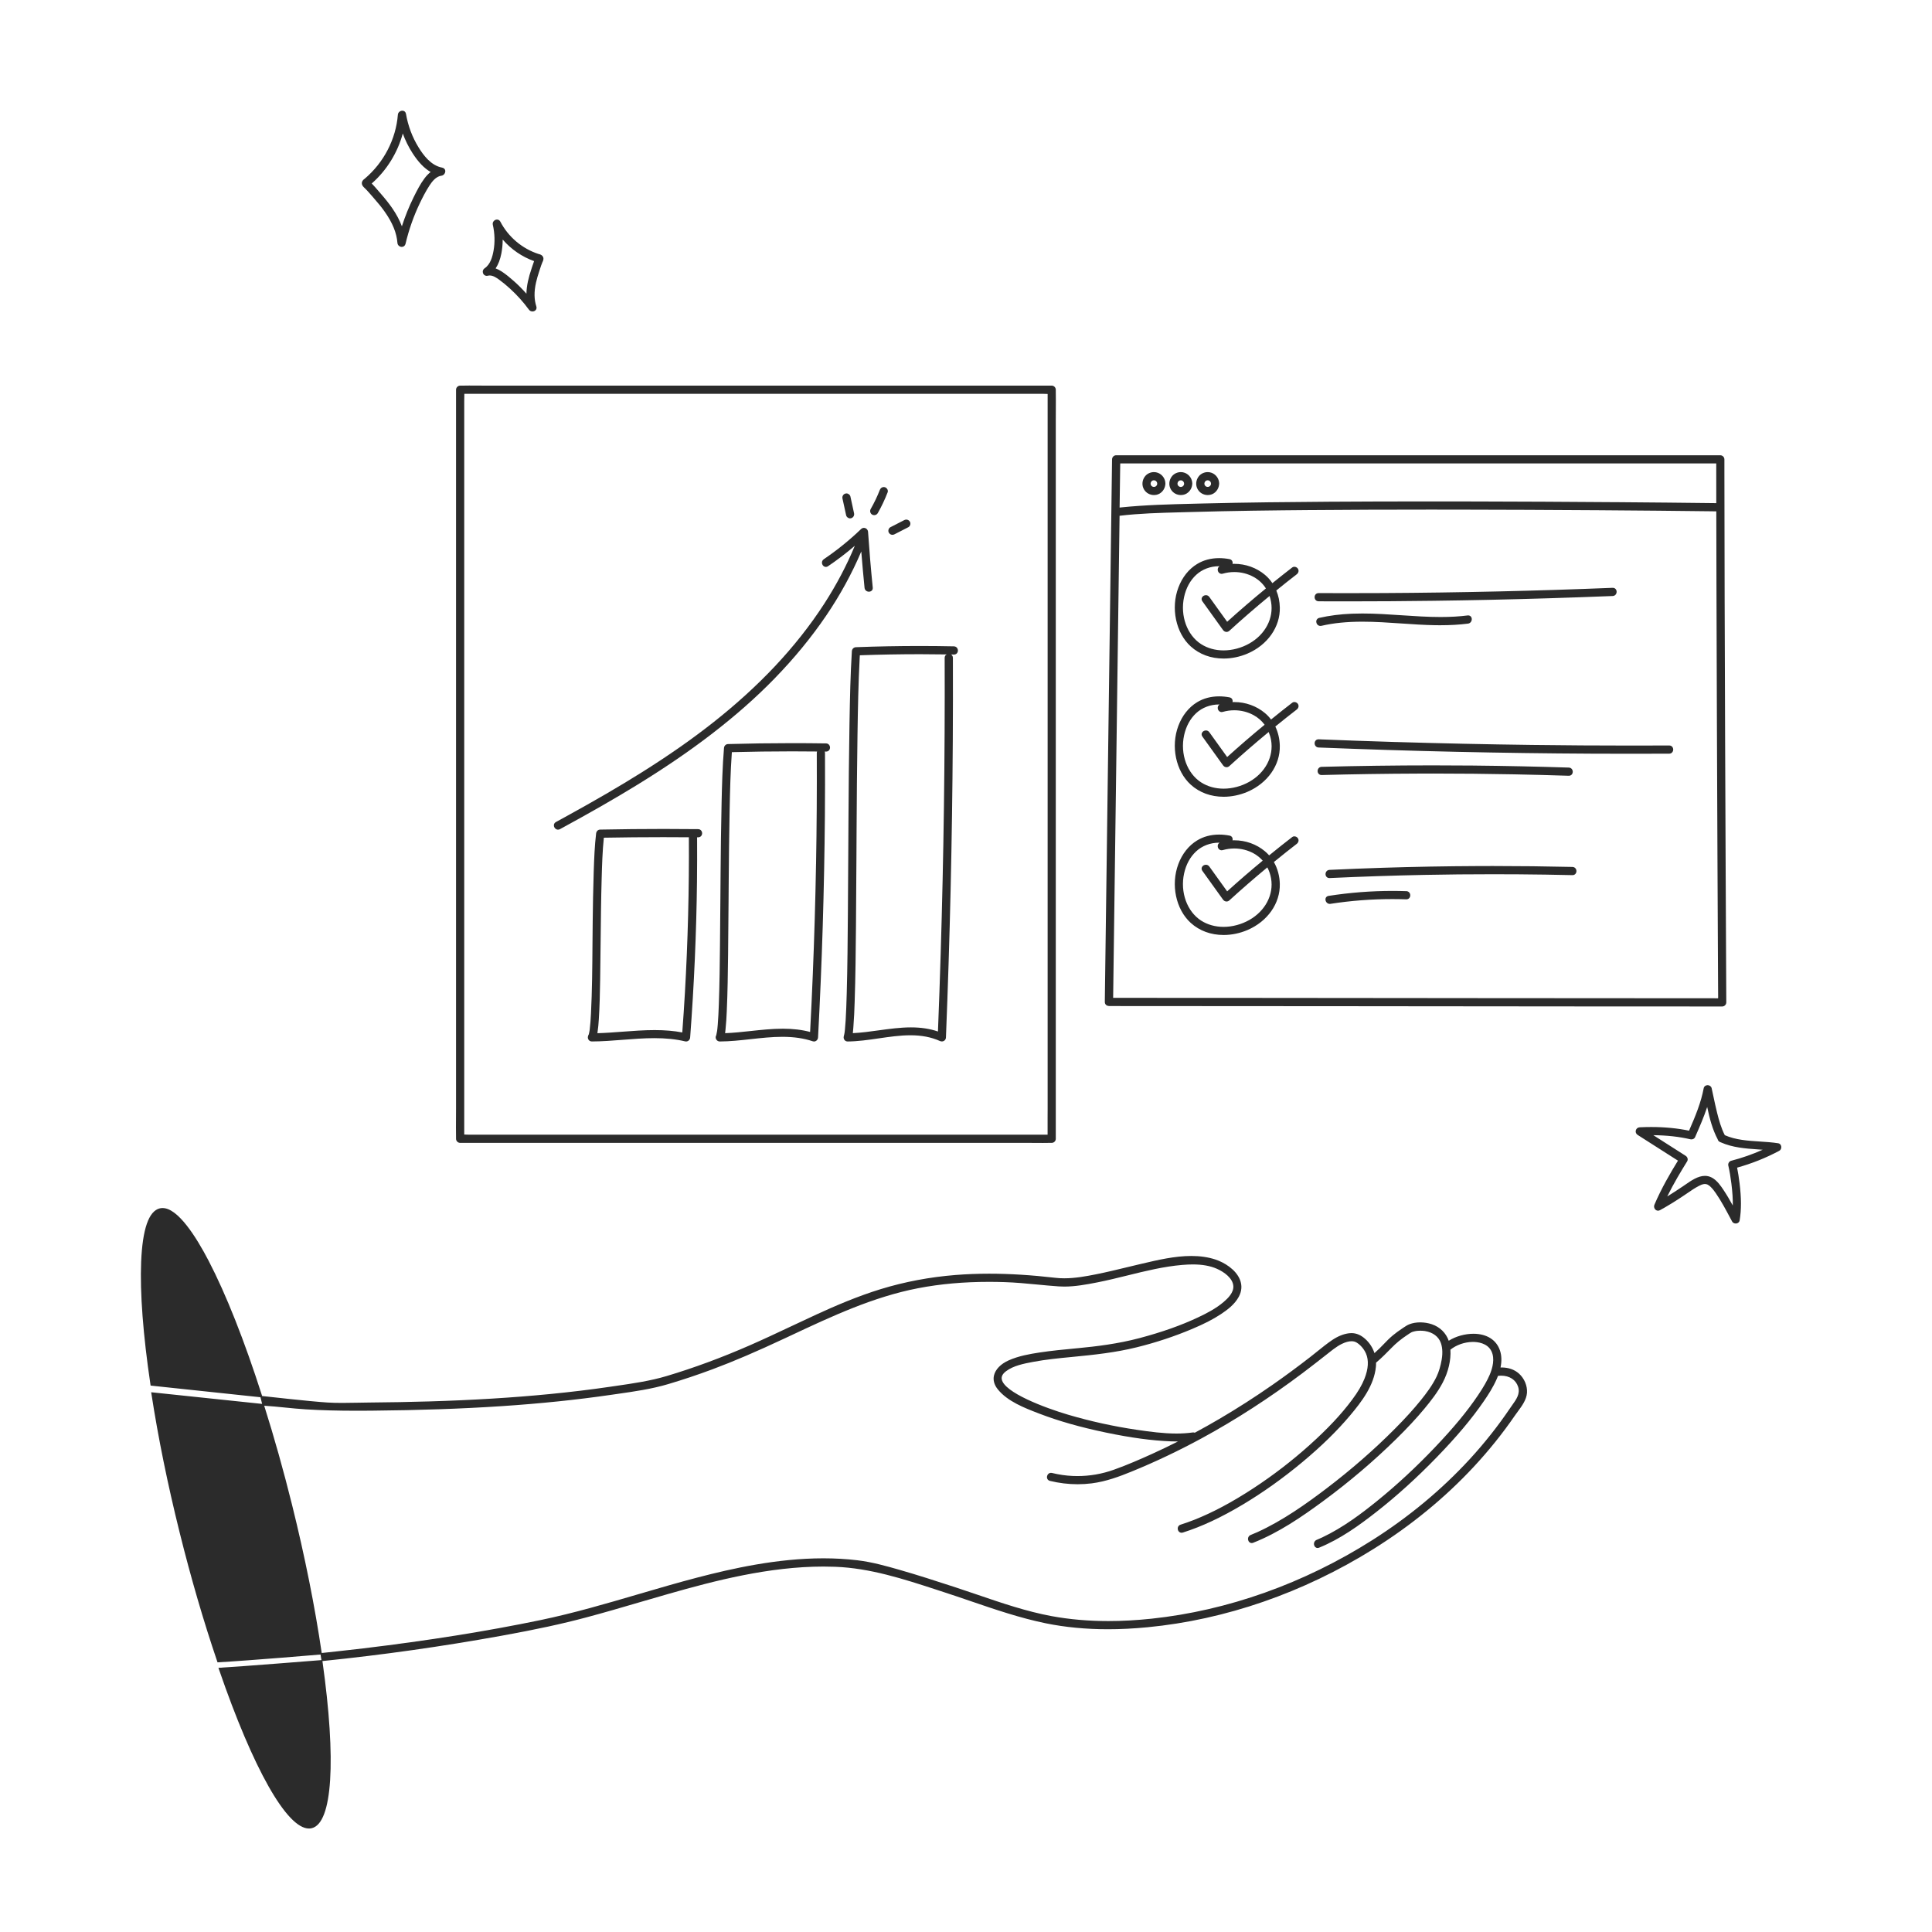 <svg width="192" height="192" viewBox="0 0 192 192" fill="none" xmlns="http://www.w3.org/2000/svg">
<path d="M46.589 38.316C46.301 38.316 46.05 38.32 45.82 38.325H45.791H45.76H45.728C45.507 38.325 45.321 38.512 45.321 38.732V110.149C45.321 110.471 45.319 110.791 45.317 111.113C45.313 111.746 45.31 112.402 45.321 113.046C45.321 113.073 45.321 113.1 45.321 113.127V113.171C45.321 113.391 45.507 113.578 45.728 113.578H102.124C102.379 113.578 102.633 113.579 102.888 113.581C103.143 113.583 103.4 113.585 103.655 113.585C103.943 113.585 104.194 113.581 104.424 113.576H104.453H104.483H104.516C104.626 113.576 104.722 113.538 104.796 113.464C104.798 113.462 104.802 113.458 104.805 113.455H104.807L104.813 113.446C104.883 113.377 104.923 113.279 104.923 113.167V41.751C104.923 41.429 104.925 41.108 104.927 40.787C104.93 40.154 104.934 39.497 104.923 38.853C104.923 38.826 104.923 38.799 104.923 38.772V38.729C104.923 38.508 104.737 38.322 104.516 38.322H48.119C47.864 38.322 47.609 38.32 47.356 38.318C47.101 38.316 46.844 38.315 46.589 38.315V38.316ZM104.107 112.764H46.611C46.529 112.764 46.444 112.76 46.359 112.757C46.285 112.753 46.209 112.751 46.135 112.749V39.853C46.135 39.749 46.137 39.642 46.14 39.535C46.144 39.405 46.148 39.271 46.146 39.137H103.635C103.716 39.137 103.801 39.141 103.886 39.145C103.961 39.148 104.037 39.15 104.113 39.152V110.149C104.113 110.464 104.113 110.78 104.109 111.097C104.105 111.643 104.104 112.207 104.109 112.764H104.107Z" fill="#2B2B2B"/>
<path d="M94.797 64.233C93.665 64.209 92.518 64.198 91.386 64.198C89.285 64.198 87.158 64.238 85.059 64.318C84.84 64.327 84.672 64.493 84.658 64.716C84.515 67.02 84.468 69.249 84.421 71.922C84.365 75.143 84.339 78.44 84.321 81.277C84.314 82.516 84.307 83.753 84.299 84.992C84.289 86.916 84.278 88.905 84.261 90.862C84.242 93.294 84.222 96.052 84.146 98.758C84.118 99.747 84.09 100.577 84.039 101.416C84.023 101.682 84.001 101.998 83.968 102.32C83.963 102.376 83.956 102.432 83.95 102.487L83.941 102.553L83.936 102.593V102.61C83.921 102.685 83.91 102.758 83.894 102.828C83.891 102.845 83.88 102.875 83.873 102.901C83.862 102.937 83.851 102.966 83.851 102.995C83.825 103.11 83.845 103.232 83.909 103.327C83.981 103.438 84.1 103.501 84.238 103.501C85.253 103.494 86.304 103.342 87.319 103.194C88.361 103.042 89.439 102.884 90.479 102.884C91.599 102.884 92.558 103.071 93.408 103.454C93.47 103.481 93.535 103.496 93.6 103.496C93.826 103.496 93.998 103.329 94.007 103.101C94.202 98.21 94.36 93.262 94.472 88.397C94.584 83.516 94.656 78.567 94.687 73.684C94.704 70.942 94.707 68.148 94.698 65.378C94.698 65.219 94.622 65.106 94.515 65.043C94.609 65.043 94.702 65.047 94.796 65.049H94.805C95.058 65.049 95.194 64.85 95.196 64.652C95.197 64.454 95.06 64.24 94.801 64.235L94.797 64.233ZM93.991 65.097C93.918 65.17 93.88 65.267 93.88 65.378C93.897 70.273 93.873 75.223 93.808 80.087C93.743 84.966 93.632 89.914 93.484 94.793C93.408 97.282 93.318 99.877 93.213 102.51C92.41 102.233 91.528 102.1 90.53 102.1C89.468 102.1 88.382 102.25 87.331 102.394C86.485 102.512 85.609 102.633 84.754 102.673C84.775 102.506 84.788 102.34 84.799 102.177C84.804 102.112 84.808 102.047 84.813 101.984C84.878 101.188 84.907 100.401 84.934 99.6C85.019 97.063 85.043 94.524 85.065 92.068C85.086 89.746 85.099 87.386 85.112 85.104C85.117 84.252 85.121 83.399 85.126 82.547C85.144 79.474 85.168 76.208 85.217 73.006C85.258 70.327 85.302 67.908 85.432 65.432C85.437 65.329 85.443 65.224 85.45 65.121C87.442 65.05 89.452 65.014 91.427 65.014C92.306 65.014 93.195 65.021 94.076 65.036C94.045 65.054 94.016 65.074 93.993 65.099L93.991 65.097Z" fill="#2B2B2B"/>
<path d="M82.087 73.879C80.954 73.861 79.807 73.854 78.675 73.854C76.576 73.854 74.449 73.885 72.352 73.944C72.133 73.95 71.969 74.112 71.949 74.34C71.795 76.203 71.748 78.151 71.712 79.715C71.654 82.129 71.63 84.603 71.611 86.73C71.601 87.665 71.596 88.6 71.589 89.535C71.578 90.972 71.567 92.459 71.551 93.92C71.533 95.736 71.511 97.794 71.437 99.816C71.41 100.562 71.381 101.19 71.33 101.821C71.321 101.942 71.308 102.063 71.297 102.186C71.292 102.239 71.287 102.291 71.279 102.342L71.274 102.383L71.27 102.416V102.434C71.245 102.59 71.218 102.729 71.185 102.863C71.183 102.87 71.18 102.877 71.178 102.886C71.104 103.013 71.102 103.165 71.178 103.295C71.252 103.423 71.382 103.501 71.529 103.501C72.549 103.496 73.595 103.382 74.608 103.27C75.643 103.156 76.712 103.038 77.752 103.038C78.897 103.038 79.887 103.183 80.775 103.483C80.815 103.496 80.855 103.503 80.895 103.503C81.105 103.503 81.285 103.322 81.296 103.1C81.493 99.428 81.649 95.721 81.761 92.077C81.873 88.419 81.946 84.708 81.977 81.049C81.993 79.004 81.996 76.914 81.987 74.838C81.987 74.783 81.978 74.734 81.962 74.691C82.004 74.691 82.045 74.691 82.087 74.693C82.349 74.693 82.485 74.492 82.487 74.293C82.487 74.096 82.349 73.883 82.091 73.879H82.087ZM81.097 85.862C81.032 89.518 80.922 93.227 80.773 96.882C80.699 98.7 80.611 100.608 80.508 102.555C79.695 102.338 78.807 102.232 77.799 102.232C76.736 102.232 75.652 102.347 74.603 102.461C73.767 102.552 72.904 102.644 72.061 102.676C72.072 102.591 72.081 102.508 72.088 102.427C72.094 102.38 72.097 102.333 72.103 102.288C72.168 101.693 72.198 101.1 72.226 100.494C72.311 98.602 72.334 96.709 72.356 94.877C72.377 93.124 72.39 91.343 72.403 89.62C72.408 88.989 72.412 88.356 72.417 87.724C72.435 85.422 72.459 82.975 72.508 80.578C72.549 78.561 72.593 76.742 72.723 74.885C72.727 74.839 72.73 74.794 72.734 74.749C74.726 74.697 76.739 74.669 78.717 74.669C79.541 74.669 80.374 74.675 81.2 74.684C81.18 74.733 81.171 74.785 81.171 74.841C81.188 78.514 81.164 82.223 81.099 85.865L81.097 85.862Z" fill="#2B2B2B"/>
<path d="M69.376 82.399C68.244 82.386 67.097 82.38 65.964 82.38C63.867 82.38 61.74 82.402 59.643 82.444C59.428 82.447 59.267 82.605 59.24 82.834C59.097 84.052 59.048 85.267 59.003 86.616C58.945 88.314 58.922 90.052 58.902 91.547C58.892 92.321 58.885 93.094 58.88 93.868C58.864 96.121 58.846 98.452 58.73 100.736C58.701 101.311 58.668 101.794 58.608 102.28L58.605 102.306V102.317L58.596 102.376C58.589 102.42 58.583 102.456 58.578 102.492C58.569 102.55 58.554 102.626 58.536 102.7C58.527 102.74 58.514 102.778 58.504 102.816L58.5 102.83C58.475 102.859 58.447 102.901 58.446 102.95C58.408 103.056 58.411 103.176 58.462 103.28C58.527 103.418 58.661 103.499 58.817 103.499C59.839 103.496 60.881 103.414 61.89 103.335C62.923 103.253 63.991 103.17 65.033 103.17C66.18 103.17 67.175 103.273 68.076 103.488C68.11 103.496 68.144 103.501 68.177 103.501C68.396 103.501 68.568 103.335 68.586 103.105C68.976 97.953 69.206 92.739 69.266 87.611C69.282 86.167 69.286 84.688 69.277 83.212H69.376C69.638 83.212 69.774 83.012 69.776 82.811C69.776 82.614 69.638 82.402 69.38 82.399H69.376ZM60.011 83.25C61.955 83.214 63.94 83.196 65.91 83.196C66.753 83.196 67.611 83.2 68.459 83.207C68.492 88.356 68.359 93.56 68.065 98.678C67.992 99.94 67.907 101.228 67.804 102.604C66.976 102.445 66.073 102.369 65.051 102.369C63.994 102.369 62.918 102.45 61.877 102.528C61.054 102.59 60.202 102.655 59.368 102.678C59.372 102.655 59.376 102.629 59.379 102.606C59.448 102.17 59.482 101.727 59.509 101.315C59.596 99.987 59.62 98.651 59.642 97.358C59.663 96.074 59.678 94.77 59.69 93.508C59.712 91.461 59.734 89.343 59.794 87.261C59.831 85.954 59.87 84.603 60.009 83.252L60.011 83.25Z" fill="#2B2B2B"/>
<path d="M76.967 67.436C78.908 65.445 80.632 63.347 82.091 61.2C83.487 59.148 84.663 56.997 85.593 54.806C85.689 56.012 85.797 57.225 85.918 58.421C85.944 58.67 86.156 58.802 86.353 58.802C86.469 58.802 86.575 58.757 86.646 58.681C86.693 58.629 86.747 58.536 86.733 58.394C86.548 56.56 86.391 54.695 86.266 52.856C86.251 52.634 86.069 52.46 85.852 52.46C85.749 52.46 85.651 52.502 85.573 52.576C84.422 53.681 83.174 54.69 81.864 55.576C81.711 55.679 81.647 55.864 81.702 56.042C81.756 56.22 81.906 56.341 82.072 56.341C82.148 56.341 82.221 56.317 82.29 56.27C83.21 55.648 84.104 54.967 84.953 54.236C84.142 56.194 83.12 58.129 81.913 59.998C80.538 62.126 78.888 64.217 77.011 66.213C75.229 68.108 73.186 69.969 70.941 71.745C68.821 73.421 66.474 75.064 63.766 76.763C61.577 78.138 59.167 79.541 56.186 81.178C55.873 81.35 55.56 81.522 55.247 81.691C55.083 81.78 55.01 81.946 55.056 82.126C55.104 82.314 55.271 82.451 55.455 82.451C55.522 82.451 55.589 82.433 55.653 82.398C58.721 80.729 61.167 79.326 63.345 77.986C66.093 76.295 68.486 74.662 70.661 72.993C73.043 71.165 75.107 69.347 76.969 67.437L76.967 67.436Z" fill="#2B2B2B"/>
<path d="M83.824 49.997L84.088 51.209C84.126 51.38 84.299 51.516 84.484 51.516C84.522 51.516 84.56 51.511 84.594 51.498C84.804 51.429 84.922 51.223 84.875 51.006L84.694 50.174L84.513 49.342C84.475 49.17 84.301 49.035 84.117 49.035C84.079 49.035 84.041 49.04 84.004 49.053C83.795 49.12 83.677 49.328 83.724 49.545L83.824 49.997Z" fill="#2B2B2B"/>
<path d="M86.675 51.142C86.736 51.178 86.805 51.196 86.877 51.196C87.026 51.196 87.161 51.118 87.232 50.995C87.605 50.344 87.932 49.648 88.211 48.93C88.247 48.838 88.24 48.733 88.191 48.635C88.136 48.529 88.039 48.445 87.93 48.416C87.894 48.407 87.858 48.402 87.822 48.402C87.653 48.402 87.501 48.514 87.435 48.688C87.189 49.324 86.883 49.964 86.528 50.587C86.418 50.78 86.483 51.03 86.675 51.142Z" fill="#2B2B2B"/>
<path d="M88.69 53.149C88.757 53.149 88.826 53.133 88.889 53.1L89.584 52.744L90.264 52.395C90.358 52.348 90.427 52.258 90.458 52.147C90.488 52.035 90.472 51.919 90.414 51.831C90.335 51.708 90.208 51.637 90.067 51.637C89.998 51.637 89.931 51.654 89.868 51.686L88.507 52.384L88.493 52.391C88.399 52.438 88.33 52.529 88.299 52.639C88.269 52.751 88.285 52.867 88.343 52.956C88.422 53.078 88.549 53.149 88.69 53.149Z" fill="#2B2B2B"/>
<path d="M171.438 99.9C171.516 99.823 171.557 99.722 171.557 99.615C171.55 98.374 171.545 97.135 171.539 95.895C171.523 92.734 171.508 89.573 171.494 86.413C171.474 82.095 171.456 77.776 171.44 73.46C171.42 68.304 171.405 63.759 171.393 59.565C171.384 56.113 171.373 51.561 171.369 46.97V45.651C171.369 45.431 171.183 45.244 170.962 45.244H110.922C110.701 45.244 110.519 45.425 110.515 45.65L110.511 45.885L110.464 49.411L110.336 58.983L110.162 71.933L109.978 85.827L109.811 98.295L109.797 99.438V99.571C109.793 99.772 109.923 99.93 110.122 99.964C110.16 99.975 110.198 99.98 110.236 99.98C118.375 99.98 126.453 99.987 133.972 99.995L140.66 100.002C146.384 100.007 152.108 100.014 157.83 100.018C162.269 100.022 166.709 100.023 171.148 100.023C171.255 100.023 171.36 99.98 171.436 99.902L171.438 99.9ZM160.437 49.905C155.74 49.869 151.091 49.845 146.617 49.836C145.099 49.832 143.581 49.831 142.064 49.831C138.487 49.831 135.225 49.841 132.09 49.861C128.354 49.887 123.933 49.926 119.475 50.038L118.681 50.058C116.291 50.116 113.822 50.178 111.409 50.425C111.362 50.431 111.313 50.436 111.266 50.442V50.344L111.268 50.306L111.289 48.74L111.311 47.154L111.318 46.675L111.325 46.203C111.325 46.154 111.329 46.103 111.331 46.053H170.559C170.559 47.369 170.56 48.686 170.562 50.002C167.509 49.964 164.194 49.932 160.439 49.903L160.437 49.905ZM130.438 50.688C134.002 50.659 137.794 50.644 142.029 50.644C142.977 50.644 143.925 50.644 144.873 50.646C149.363 50.652 154.087 50.673 158.914 50.706C162.96 50.735 166.553 50.767 169.897 50.809L170.564 50.818C170.568 53.183 170.571 55.547 170.579 57.912C170.589 62.068 170.604 66.602 170.624 71.769C170.64 76.17 170.658 80.574 170.678 84.976C170.693 88.317 170.709 91.658 170.725 95L170.741 98.121L170.747 99.072C170.747 99.116 170.747 99.163 170.743 99.208C162.476 99.208 154.317 99.201 147.42 99.193L140.698 99.186C134.987 99.181 129.273 99.174 123.562 99.17C119.249 99.166 114.936 99.165 110.623 99.165L110.779 87.451L110.964 73.608L111.139 60.415L111.262 51.257C113.234 51.02 115.266 50.966 117.232 50.914C117.569 50.905 117.903 50.896 118.238 50.887C122.451 50.764 126.596 50.718 130.446 50.686L130.438 50.688Z" fill="#2B2B2B"/>
<path d="M115.058 46.984C114.938 46.939 114.812 46.917 114.679 46.917C114.339 46.917 114.012 47.067 113.806 47.319C113.493 47.7 113.446 48.232 113.692 48.642C113.9 48.99 114.271 49.198 114.685 49.198C114.757 49.198 114.83 49.19 114.902 49.178C115.392 49.089 115.774 48.648 115.812 48.125C115.812 48.12 115.812 48.114 115.814 48.109C115.816 48.093 115.817 48.076 115.817 48.06C115.81 47.575 115.513 47.154 115.058 46.982V46.984ZM114.533 48.358C114.533 48.358 114.529 48.358 114.526 48.357C114.52 48.353 114.515 48.349 114.509 48.346C114.502 48.34 114.495 48.335 114.49 48.331L114.479 48.324C114.479 48.324 114.471 48.319 114.47 48.317C114.462 48.31 114.453 48.302 114.444 48.295C114.439 48.29 114.432 48.286 114.426 48.281C114.424 48.277 114.423 48.275 114.421 48.272L114.41 48.255C114.41 48.255 114.397 48.237 114.392 48.228C114.386 48.219 114.381 48.21 114.377 48.201C114.376 48.196 114.37 48.19 114.366 48.183C114.363 48.176 114.359 48.16 114.357 48.149L114.354 48.132L114.35 48.114V48.103L114.348 48.102C114.348 48.076 114.347 48.051 114.348 48.026V48.02C114.348 48.02 114.35 48.01 114.352 48.004C114.357 47.979 114.365 47.959 114.372 47.937V47.93C114.372 47.93 114.381 47.917 114.385 47.91C114.388 47.903 114.392 47.896 114.395 47.89C114.399 47.883 114.404 47.877 114.408 47.87L114.421 47.852C114.421 47.852 114.426 47.845 114.43 47.84C114.435 47.834 114.442 47.829 114.446 47.825L114.459 47.814C114.459 47.814 114.473 47.803 114.479 47.798L114.486 47.791C114.486 47.791 114.493 47.785 114.5 47.78C114.506 47.776 114.515 47.769 114.522 47.764C114.526 47.764 114.531 47.762 114.535 47.76L114.551 47.755C114.562 47.751 114.575 47.747 114.585 47.744C114.596 47.74 114.607 47.738 114.616 47.736H114.622L114.632 47.735H114.645C114.645 47.735 114.663 47.733 114.674 47.733C114.69 47.733 114.698 47.733 114.705 47.733H114.717C114.746 47.74 114.772 47.747 114.795 47.755C114.808 47.762 114.819 47.767 114.83 47.773C114.833 47.774 114.839 47.776 114.842 47.78C114.851 47.785 114.86 47.791 114.869 47.796L114.873 47.8L114.931 47.858L114.935 47.865C114.94 47.874 114.945 47.883 114.951 47.89C114.954 47.897 114.958 47.905 114.963 47.912C114.967 47.917 114.971 47.925 114.974 47.93C114.983 47.962 114.992 47.991 115 48.022C115 48.029 115 48.037 115 48.044V48.062C115 48.062 115 48.084 115 48.096V48.116C115 48.116 115 48.122 115 48.123C114.998 48.131 114.994 48.138 114.992 48.143L114.985 48.165L114.982 48.178V48.185C114.965 48.21 114.951 48.234 114.936 48.257C114.927 48.266 114.92 48.275 114.915 48.281C114.907 48.29 114.891 48.308 114.877 48.321C114.877 48.321 114.857 48.333 114.846 48.339L114.83 48.348L114.819 48.353C114.819 48.353 114.808 48.358 114.802 48.362L114.792 48.366C114.77 48.373 114.748 48.378 114.726 48.384H114.717L114.714 48.386H114.703H114.687C114.67 48.386 114.654 48.386 114.636 48.384H114.627L114.62 48.382C114.609 48.38 114.596 48.377 114.585 48.373C114.576 48.369 114.565 48.368 114.556 48.364L114.535 48.357L114.533 48.358Z" fill="#2B2B2B"/>
<path d="M117.73 46.984C117.61 46.939 117.484 46.917 117.351 46.917C117.011 46.917 116.684 47.067 116.478 47.319C116.165 47.7 116.118 48.232 116.364 48.642C116.572 48.99 116.943 49.198 117.357 49.198C117.429 49.198 117.502 49.19 117.574 49.178C118.064 49.089 118.446 48.648 118.484 48.125C118.484 48.12 118.484 48.114 118.486 48.109C118.488 48.093 118.489 48.076 118.489 48.06C118.482 47.575 118.185 47.154 117.73 46.982V46.984ZM117.205 48.358C117.205 48.358 117.201 48.358 117.198 48.357C117.192 48.353 117.187 48.349 117.181 48.346C117.174 48.34 117.167 48.335 117.162 48.331L117.151 48.324C117.151 48.324 117.143 48.319 117.142 48.317C117.134 48.31 117.125 48.302 117.116 48.295C117.111 48.29 117.104 48.286 117.098 48.281C117.096 48.277 117.095 48.275 117.093 48.272L117.082 48.255C117.082 48.255 117.069 48.237 117.064 48.228C117.058 48.219 117.053 48.21 117.049 48.201C117.048 48.196 117.042 48.19 117.039 48.183C117.035 48.176 117.031 48.16 117.029 48.151L117.026 48.134L117.022 48.116V48.105L117.02 48.103C117.02 48.078 117.019 48.053 117.02 48.028C117.02 48.028 117.02 48.015 117.024 48.006C117.029 47.981 117.037 47.961 117.044 47.939V47.934C117.044 47.934 117.053 47.921 117.057 47.914C117.06 47.906 117.064 47.899 117.067 47.894C117.071 47.886 117.077 47.881 117.08 47.874L117.093 47.856C117.093 47.856 117.098 47.849 117.102 47.843C117.107 47.838 117.114 47.832 117.118 47.829L117.131 47.818C117.131 47.818 117.145 47.807 117.151 47.801L117.158 47.794C117.158 47.794 117.165 47.789 117.172 47.783C117.178 47.78 117.187 47.773 117.194 47.767C117.198 47.767 117.203 47.765 117.207 47.764L117.223 47.758C117.234 47.755 117.245 47.751 117.257 47.747C117.268 47.744 117.279 47.742 117.288 47.74H117.294L117.304 47.738H117.317C117.317 47.738 117.335 47.736 117.346 47.736C117.362 47.736 117.37 47.736 117.377 47.736H117.389C117.418 47.744 117.444 47.751 117.467 47.758C117.48 47.765 117.491 47.771 117.502 47.776C117.505 47.778 117.511 47.78 117.514 47.783C117.523 47.789 117.532 47.794 117.541 47.8L117.545 47.803L117.603 47.861L117.607 47.868C117.612 47.877 117.617 47.886 117.623 47.894C117.626 47.901 117.63 47.908 117.636 47.915C117.639 47.921 117.643 47.928 117.646 47.934C117.655 47.966 117.664 47.995 117.672 48.026C117.672 48.033 117.672 48.04 117.672 48.047V48.066C117.672 48.066 117.672 48.087 117.672 48.1V48.12C117.672 48.12 117.672 48.125 117.672 48.127C117.67 48.134 117.666 48.142 117.664 48.147L117.657 48.169L117.654 48.181V48.188C117.637 48.214 117.623 48.237 117.608 48.261C117.599 48.27 117.592 48.279 117.587 48.284C117.579 48.293 117.563 48.312 117.549 48.324C117.549 48.324 117.529 48.337 117.518 48.342L117.502 48.351L117.491 48.357C117.491 48.357 117.48 48.362 117.475 48.366L117.462 48.369C117.44 48.377 117.418 48.382 117.397 48.387H117.388L117.384 48.389H117.373H117.357C117.341 48.389 117.324 48.389 117.306 48.387H117.297L117.29 48.386C117.279 48.384 117.266 48.38 117.256 48.377C117.247 48.373 117.236 48.371 117.227 48.368L117.205 48.36V48.358Z" fill="#2B2B2B"/>
<path d="M120.4 46.984C120.28 46.939 120.154 46.917 120.022 46.917C119.682 46.917 119.354 47.067 119.148 47.319C118.835 47.7 118.788 48.232 119.034 48.642C119.242 48.99 119.613 49.198 120.027 49.198C120.099 49.198 120.172 49.19 120.244 49.178C120.734 49.089 121.116 48.648 121.154 48.125C121.154 48.12 121.154 48.114 121.156 48.109C121.158 48.093 121.16 48.076 121.16 48.06C121.152 47.575 120.856 47.154 120.4 46.982V46.984ZM120.346 48.062C120.346 48.062 120.346 48.084 120.346 48.096V48.116C120.346 48.116 120.346 48.122 120.346 48.123C120.344 48.131 120.34 48.138 120.338 48.143L120.331 48.165L120.327 48.178V48.185C120.311 48.21 120.297 48.234 120.282 48.257C120.273 48.266 120.266 48.275 120.26 48.281C120.253 48.29 120.237 48.308 120.223 48.321C120.223 48.321 120.203 48.333 120.192 48.339L120.175 48.348L120.165 48.353C120.165 48.353 120.154 48.358 120.148 48.362L120.136 48.366C120.114 48.373 120.092 48.378 120.071 48.384H120.061L120.058 48.386H120.047H120.031C120.014 48.386 119.998 48.386 119.98 48.384H119.971L119.964 48.382C119.953 48.38 119.94 48.377 119.929 48.373C119.92 48.369 119.91 48.368 119.9 48.364L119.879 48.357C119.879 48.357 119.875 48.357 119.872 48.355C119.866 48.351 119.861 48.348 119.855 48.344C119.848 48.339 119.841 48.333 119.835 48.33L119.825 48.322C119.825 48.322 119.817 48.317 119.815 48.315C119.808 48.308 119.799 48.301 119.79 48.293C119.785 48.288 119.777 48.284 119.772 48.279C119.77 48.275 119.768 48.273 119.767 48.27L119.756 48.254C119.756 48.254 119.743 48.236 119.738 48.227C119.732 48.217 119.727 48.208 119.723 48.199C119.721 48.194 119.716 48.188 119.712 48.181C119.709 48.174 119.705 48.158 119.703 48.149L119.7 48.132L119.696 48.114V48.103L119.694 48.102C119.694 48.076 119.692 48.051 119.694 48.026C119.694 48.026 119.694 48.013 119.698 48.004C119.703 47.979 119.711 47.959 119.718 47.937V47.932C119.718 47.932 119.727 47.919 119.73 47.912C119.734 47.905 119.738 47.897 119.741 47.892C119.745 47.885 119.75 47.879 119.754 47.872L119.767 47.854C119.767 47.854 119.772 47.847 119.776 47.841C119.781 47.836 119.788 47.831 119.792 47.827L119.805 47.814C119.805 47.814 119.817 47.803 119.825 47.798L119.832 47.791C119.832 47.791 119.839 47.785 119.846 47.78C119.852 47.776 119.861 47.769 119.868 47.764C119.872 47.764 119.877 47.762 119.881 47.76L119.897 47.755C119.908 47.751 119.919 47.747 119.931 47.744C119.942 47.74 119.953 47.738 119.962 47.736H119.967L119.978 47.735H119.991C119.991 47.735 120.009 47.733 120.02 47.733C120.036 47.733 120.043 47.733 120.051 47.733H120.063C120.092 47.74 120.118 47.747 120.141 47.755C120.154 47.762 120.165 47.767 120.175 47.773C120.179 47.774 120.185 47.776 120.188 47.78C120.197 47.785 120.206 47.791 120.215 47.796L120.219 47.8L120.279 47.859L120.282 47.865C120.282 47.865 120.293 47.883 120.298 47.892C120.302 47.899 120.308 47.906 120.311 47.914C120.315 47.919 120.318 47.926 120.322 47.932C120.331 47.964 120.34 47.993 120.347 48.024C120.347 48.031 120.347 48.038 120.347 48.046V48.064L120.346 48.062Z" fill="#2B2B2B"/>
<path d="M131.039 59.757C131.983 59.761 132.94 59.763 133.881 59.763C136.736 59.763 139.62 59.744 142.453 59.706C146.243 59.658 150.082 59.573 153.864 59.457C155.977 59.392 158.13 59.316 160.267 59.231C160.527 59.22 160.663 59.003 160.659 58.804C160.656 58.612 160.522 58.417 160.276 58.417H160.258C156.46 58.571 152.623 58.692 148.855 58.777C145.07 58.864 141.233 58.918 137.447 58.938C136.276 58.945 135.084 58.947 133.903 58.947C132.959 58.947 131.996 58.945 131.043 58.941C130.78 58.941 130.645 59.146 130.645 59.346C130.645 59.549 130.78 59.753 131.043 59.755L131.039 59.757Z" fill="#2B2B2B"/>
<path d="M131.215 62.206C131.247 62.206 131.28 62.202 131.312 62.195C132.535 61.913 133.838 61.782 135.408 61.782C136.692 61.782 138.004 61.873 139.274 61.96C140.378 62.036 141.521 62.113 142.639 62.132C142.804 62.135 142.97 62.135 143.135 62.135C144.135 62.135 145.034 62.083 145.886 61.974C146.147 61.942 146.275 61.708 146.263 61.506C146.25 61.301 146.103 61.159 145.908 61.159C145.89 61.159 145.872 61.159 145.852 61.162C145.025 61.267 144.144 61.318 143.16 61.318C141.872 61.318 140.559 61.229 139.289 61.144C138.013 61.057 136.694 60.969 135.395 60.969C135.034 60.969 134.681 60.976 134.346 60.989C133.176 61.037 132.115 61.173 131.108 61.404C130.907 61.452 130.788 61.62 130.811 61.824C130.833 62.008 130.981 62.202 131.215 62.202V62.206Z" fill="#2B2B2B"/>
<path d="M138.717 73.742C136.191 73.666 133.61 73.575 131.048 73.472H131.03C130.782 73.472 130.65 73.668 130.646 73.859C130.643 74.058 130.779 74.275 131.039 74.286C135.574 74.467 140.159 74.612 144.667 74.713C149.163 74.814 153.72 74.877 158.21 74.899C159.501 74.906 160.818 74.908 162.121 74.908C163.424 74.908 164.632 74.904 165.884 74.899C166.143 74.899 166.282 74.687 166.282 74.49C166.282 74.29 166.144 74.085 165.886 74.085C164.641 74.091 163.382 74.094 162.141 74.094C158.854 74.094 155.527 74.073 152.254 74.031C147.76 73.973 143.205 73.875 138.717 73.74V73.742Z" fill="#2B2B2B"/>
<path d="M142.386 76.874C145.07 76.874 147.795 76.901 150.483 76.953C152.26 76.988 154.081 77.035 155.898 77.094H155.912C156.162 77.094 156.296 76.897 156.299 76.704C156.303 76.505 156.166 76.29 155.907 76.281C152.714 76.178 149.494 76.111 146.333 76.08C145.023 76.067 143.695 76.062 142.386 76.062C140.519 76.062 138.625 76.075 136.758 76.1C134.979 76.123 133.156 76.159 131.338 76.208C131.079 76.216 130.941 76.431 130.943 76.628C130.945 76.823 131.081 77.022 131.332 77.022H131.345C134.532 76.937 137.753 76.89 140.915 76.879C141.405 76.879 141.897 76.877 142.387 76.877L142.386 76.874Z" fill="#2B2B2B"/>
<path d="M156.27 86.155C153.636 86.095 150.973 86.064 148.357 86.064C147.856 86.064 147.353 86.064 146.852 86.068C143.728 86.082 140.559 86.138 137.434 86.238C135.69 86.294 133.901 86.363 132.121 86.448C131.86 86.46 131.725 86.679 131.73 86.878C131.736 87.1 131.897 87.261 132.112 87.261C132.119 87.261 132.126 87.261 132.134 87.261C135.271 87.115 138.435 87.008 141.539 86.947C143.806 86.901 146.103 86.88 148.368 86.88C149.226 86.88 150.094 86.883 150.95 86.889C152.699 86.902 154.487 86.929 156.263 86.97H156.274C156.527 86.97 156.661 86.771 156.665 86.574C156.667 86.375 156.529 86.162 156.27 86.156V86.155Z" fill="#2B2B2B"/>
<path d="M139.757 88.562C139.305 88.547 138.845 88.538 138.391 88.538C136.282 88.538 134.143 88.704 132.034 89.032C131.833 89.063 131.708 89.218 131.725 89.419C131.741 89.62 131.904 89.828 132.152 89.828C132.173 89.828 132.197 89.828 132.22 89.822C134.236 89.509 136.304 89.35 138.37 89.35C138.827 89.35 139.29 89.357 139.748 89.374H139.764C140.014 89.374 140.148 89.178 140.151 88.983C140.155 88.784 140.018 88.569 139.759 88.56L139.757 88.562Z" fill="#2B2B2B"/>
<path d="M128.631 83.113C128.553 83.113 128.481 83.136 128.423 83.182C127.723 83.721 126.99 84.303 126.126 85.006C125.997 84.862 125.86 84.726 125.713 84.603C124.872 83.896 123.788 83.507 122.661 83.507C122.603 83.507 122.544 83.507 122.486 83.511C122.5 83.455 122.504 83.393 122.493 83.335C122.468 83.182 122.355 83.071 122.193 83.041C121.843 82.974 121.494 82.939 121.158 82.939C120.338 82.939 119.6 83.136 118.963 83.525C118.131 84.033 117.489 84.844 117.104 85.867C116.335 87.911 116.852 90.37 118.334 91.716C119.2 92.502 120.331 92.918 121.603 92.918C122.399 92.918 123.218 92.748 123.971 92.426C125.97 91.571 127.233 89.77 127.186 87.838C127.168 87.055 126.963 86.308 126.598 85.668C127.453 84.97 128.175 84.395 128.863 83.867C129.047 83.726 129.1 83.505 128.995 83.321C128.926 83.2 128.776 83.115 128.629 83.115L128.631 83.113ZM121.02 84.144C121.049 84.35 121.212 84.5 121.406 84.5C121.444 84.5 121.483 84.495 121.523 84.482C121.892 84.375 122.276 84.321 122.661 84.321C123.341 84.321 124.007 84.489 124.584 84.807C124.926 84.996 125.228 85.238 125.485 85.529C124.264 86.54 123.075 87.565 121.954 88.582L120.997 87.251L120.179 86.113C120.098 86.001 119.978 85.938 119.841 85.938C119.678 85.938 119.522 86.03 119.452 86.165C119.39 86.287 119.403 86.426 119.49 86.545L121.543 89.403C121.63 89.522 121.757 89.591 121.892 89.591C121.994 89.591 122.091 89.551 122.171 89.479C123.352 88.401 124.62 87.298 125.946 86.2C126.126 86.54 126.25 86.907 126.317 87.294C126.598 88.907 125.744 90.531 124.146 91.432C123.369 91.869 122.464 92.112 121.597 92.112C120.778 92.112 120.009 91.898 119.374 91.493C117.968 90.596 117.268 88.668 117.674 86.804C117.867 85.916 118.278 85.16 118.864 84.614C119.466 84.053 120.28 83.744 121.154 83.744C121.169 83.744 121.183 83.744 121.199 83.744C121.066 83.825 120.995 83.975 121.019 84.144H121.02Z" fill="#2B2B2B"/>
<path d="M128.631 69.765C128.553 69.765 128.481 69.788 128.423 69.834C127.779 70.329 127.106 70.863 126.316 71.505C126.136 71.268 125.936 71.054 125.713 70.868C124.872 70.161 123.788 69.77 122.661 69.77C122.603 69.77 122.544 69.77 122.486 69.774C122.5 69.718 122.504 69.656 122.493 69.599C122.468 69.445 122.355 69.335 122.193 69.304C121.843 69.237 121.494 69.203 121.158 69.203C120.338 69.203 119.6 69.4 118.963 69.788C118.131 70.297 117.489 71.107 117.104 72.13C116.335 74.174 116.852 76.633 118.334 77.979C119.2 78.765 120.331 79.181 121.603 79.181C122.399 79.181 123.218 79.011 123.971 78.689C125.97 77.834 127.233 76.033 127.186 74.102C127.169 73.431 127.016 72.776 126.741 72.201C127.542 71.55 128.217 71.013 128.863 70.517C129.047 70.376 129.1 70.156 128.995 69.971C128.926 69.85 128.776 69.765 128.629 69.765H128.631ZM121.02 70.409C121.049 70.615 121.212 70.765 121.406 70.765C121.444 70.765 121.483 70.76 121.523 70.747C121.892 70.64 122.276 70.586 122.661 70.586C123.341 70.586 124.005 70.754 124.584 71.072C125.022 71.315 125.389 71.633 125.677 72.024C124.385 73.087 123.133 74.167 121.954 75.234L121.88 75.13L120.181 72.767C120.1 72.655 119.98 72.591 119.843 72.591C119.68 72.591 119.524 72.684 119.454 72.819C119.392 72.941 119.405 73.08 119.492 73.199L121.545 76.056C121.632 76.176 121.758 76.245 121.894 76.245C121.995 76.245 122.093 76.205 122.173 76.132C123.394 75.018 124.707 73.879 126.079 72.745C126.189 73.009 126.27 73.282 126.319 73.559C126.6 75.172 125.746 76.796 124.148 77.697C123.37 78.134 122.466 78.377 121.599 78.377C120.78 78.377 120.011 78.163 119.376 77.758C117.97 76.861 117.27 74.933 117.675 73.069C117.869 72.181 118.28 71.425 118.866 70.879C119.468 70.318 120.282 70.009 121.156 70.009C121.17 70.009 121.185 70.009 121.201 70.009C121.067 70.09 120.997 70.24 121.02 70.409Z" fill="#2B2B2B"/>
<path d="M118.336 64.242C119.202 65.029 120.333 65.445 121.605 65.445C122.401 65.445 123.22 65.275 123.973 64.953C125.972 64.097 127.235 62.296 127.188 60.365C127.173 59.77 127.055 59.205 126.838 58.681C127.598 58.064 128.244 57.553 128.863 57.077C129.047 56.936 129.1 56.715 128.995 56.531C128.926 56.41 128.776 56.325 128.629 56.325C128.552 56.325 128.479 56.348 128.421 56.393C127.821 56.856 127.173 57.366 126.448 57.954C126.24 57.641 125.992 57.364 125.713 57.129C124.872 56.422 123.788 56.033 122.661 56.033C122.603 56.033 122.544 56.033 122.486 56.037C122.5 55.981 122.504 55.919 122.493 55.862C122.468 55.708 122.355 55.598 122.193 55.567C121.843 55.5 121.494 55.466 121.158 55.466C120.338 55.466 119.6 55.663 118.963 56.052C118.131 56.56 117.489 57.37 117.104 58.394C116.335 60.437 116.852 62.896 118.334 64.242H118.336ZM121.02 56.672C121.049 56.878 121.212 57.028 121.406 57.028C121.444 57.028 121.483 57.023 121.523 57.01C121.892 56.903 122.276 56.849 122.661 56.849C123.341 56.849 124.005 57.017 124.584 57.336C125.089 57.614 125.5 57.997 125.804 58.478C124.468 59.574 123.175 60.688 121.954 61.791L121.009 60.479L120.179 59.323C120.098 59.211 119.978 59.148 119.841 59.148C119.678 59.148 119.522 59.24 119.452 59.376C119.39 59.497 119.403 59.636 119.49 59.755L121.543 62.612C121.63 62.732 121.757 62.801 121.892 62.801C121.994 62.801 122.091 62.761 122.171 62.688C123.421 61.547 124.765 60.383 126.167 59.227C126.232 59.417 126.283 59.614 126.317 59.819C126.598 61.432 125.744 63.056 124.146 63.956C123.369 64.394 122.464 64.636 121.597 64.636C120.778 64.636 120.009 64.423 119.374 64.018C117.968 63.121 117.268 61.193 117.674 59.328C117.867 58.441 118.278 57.685 118.864 57.138C119.466 56.578 120.28 56.269 121.154 56.269C121.169 56.269 121.183 56.269 121.199 56.269C121.066 56.35 120.995 56.5 121.019 56.668L121.02 56.672Z" fill="#2B2B2B"/>
<path d="M149.215 135.899C149.184 135.899 149.153 135.899 149.121 135.899C149.249 135.282 149.233 134.72 149.07 134.225C148.721 133.159 147.757 132.548 146.427 132.548C145.59 132.548 144.683 132.799 144.005 133.223C143.994 133.228 143.985 133.235 143.974 133.243C143.701 132.467 143.098 131.874 142.293 131.602C141.932 131.481 141.534 131.416 141.141 131.416C140.748 131.416 140.399 131.477 140.09 131.593C139.866 131.676 139.672 131.807 139.486 131.931L139.406 131.984C139.023 132.239 138.697 132.478 138.409 132.716C138.082 132.988 137.785 133.295 137.498 133.593C137.369 133.725 137.239 133.863 137.105 133.993C136.955 134.141 136.79 134.297 136.593 134.472C136.421 133.941 136.115 133.463 135.697 133.082C135.256 132.678 134.8 132.483 134.306 132.483C134.23 132.483 134.153 132.488 134.075 132.497C133.527 132.561 132.959 132.79 132.385 133.177C131.873 133.523 131.383 133.919 130.909 134.302C130.684 134.483 130.453 134.671 130.221 134.85C128.966 135.825 127.707 136.754 126.478 137.61C124.729 138.831 122.94 139.977 121.158 141.022C120.356 141.493 119.542 141.95 118.737 142.382C118.688 142.362 118.636 142.353 118.583 142.353C118.564 142.353 118.544 142.353 118.522 142.357C118.017 142.428 117.491 142.464 116.912 142.464C115.611 142.464 114.262 142.281 112.992 142.095C110.681 141.755 108.384 141.25 106.162 140.596C103.818 139.905 99.789 138.384 99.554 137.071C99.503 136.785 99.644 136.521 99.988 136.264C100.731 135.709 101.755 135.516 102.658 135.344C103.93 135.103 105.231 134.979 106.488 134.857C108.789 134.637 110.864 134.411 112.955 133.895C114.866 133.425 116.727 132.808 118.489 132.063C119.691 131.555 120.568 131.105 121.331 130.599C121.983 130.168 122.703 129.626 123.108 128.873C123.41 128.311 123.45 127.741 123.226 127.177C122.813 126.148 121.65 125.452 120.778 125.166C120.058 124.931 119.275 124.817 118.384 124.817C116.745 124.817 115.038 125.219 113.531 125.573L113.191 125.653C112.767 125.752 112.346 125.853 111.924 125.956C110.946 126.193 109.932 126.437 108.928 126.638C107.915 126.839 106.837 127.036 105.762 127.036C105.459 127.036 105.164 127.02 104.885 126.987C102.497 126.712 100.342 126.578 98.298 126.578C97.157 126.578 96.035 126.622 94.964 126.707C92.404 126.911 89.908 127.381 87.541 128.107C85.15 128.839 82.885 129.832 81.18 130.613C80.334 131.002 79.476 131.405 78.648 131.796C77.298 132.432 75.902 133.089 74.512 133.698C71.73 134.917 68.951 135.943 66.254 136.749C64.615 137.239 62.874 137.491 61.192 137.733C60.998 137.76 60.805 137.789 60.611 137.818C58.724 138.095 56.718 138.337 54.65 138.539C50.949 138.901 47.021 139.142 42.643 139.272C40.744 139.328 38.785 139.364 36.655 139.382C36.273 139.386 35.885 139.393 35.508 139.4C35.02 139.409 34.515 139.42 34.019 139.42C33.46 139.42 32.975 139.407 32.532 139.38C30.861 139.277 26.296 138.762 26.05 138.735L26.034 138.682C24.294 133.237 22.457 128.604 20.728 125.285C19.483 122.898 17.68 120.054 16.158 120.054C16.061 120.054 15.965 120.065 15.872 120.088C14.783 120.357 14.163 122.142 14.027 125.396C13.9 128.457 14.219 132.675 14.952 137.595L14.968 137.698L15.073 137.709C17.151 137.93 25.569 138.823 25.884 138.856L25.895 138.899C25.951 139.127 26.016 139.386 26.049 139.518C25.222 139.433 15.816 138.444 15.199 138.378L15.024 138.36L15.051 138.534C15.72 142.883 16.665 147.52 17.857 152.316C18.979 156.83 20.234 161.132 21.585 165.103L21.618 165.201L21.721 165.196C25.021 165.006 31.778 164.431 31.845 164.425H31.854L31.941 164.957L31.944 164.977L31.899 164.982C31.823 164.989 24.156 165.603 21.886 165.735L21.707 165.745L21.765 165.915C25.169 175.809 28.511 181.716 30.703 181.716C30.801 181.716 30.897 181.705 30.989 181.681C33.039 181.175 33.435 174.976 32.046 165.098L32.042 165.074L32.087 165.069C38.077 164.456 43.877 163.635 49.818 162.563C53.257 161.942 55.866 161.378 58.279 160.732C60.049 160.26 61.834 159.738 63.562 159.231C64.495 158.958 65.461 158.676 66.413 158.405C71.031 157.088 76.415 155.683 81.841 155.683C82.228 155.683 82.617 155.691 82.999 155.705C86.47 155.833 89.823 156.927 93.064 157.984C93.312 158.065 93.56 158.145 93.806 158.226C94.673 158.506 95.557 158.81 96.411 159.101C98.861 159.939 101.392 160.805 103.95 161.326C105.855 161.714 107.924 161.912 110.101 161.912C111.362 161.912 112.688 161.845 114.044 161.714C121.78 160.971 129.543 158.28 136.495 153.938C140.24 151.598 143.592 148.851 146.458 145.771C147.956 144.162 149.334 142.446 150.554 140.668C150.641 140.541 150.736 140.413 150.838 140.276C151.243 139.728 151.702 139.107 151.75 138.418C151.798 137.72 151.491 136.986 150.95 136.503C150.499 136.102 149.913 135.897 149.211 135.897L149.215 135.899ZM31.971 164.268C31.308 159.731 30.291 154.647 29.028 149.565C28.183 146.162 27.25 142.843 26.257 139.699C26.949 139.742 27.63 139.811 28.288 139.876C28.97 139.945 29.674 140.015 30.394 140.06C31.923 140.154 33.547 140.198 35.503 140.198C35.952 140.198 36.422 140.196 36.939 140.191C46.359 140.107 53.914 139.608 60.709 138.619C60.926 138.586 61.145 138.556 61.364 138.525C63.039 138.286 64.77 138.038 66.407 137.55C67.875 137.114 69.349 136.621 70.789 136.084C72.929 135.286 75.183 134.32 78.098 132.953L78.585 132.725C82.608 130.837 86.767 128.884 91.237 128.022C93.444 127.597 95.755 127.39 98.302 127.39C98.805 127.39 99.322 127.399 99.84 127.416C100.925 127.45 102.019 127.555 103.08 127.656C103.781 127.723 104.505 127.792 105.222 127.841C105.395 127.852 105.578 127.859 105.762 127.859C106.842 127.859 107.941 127.66 109.066 127.439C110.064 127.242 111.074 126.993 112.049 126.752C113.82 126.314 115.653 125.862 117.493 125.707C117.878 125.674 118.222 125.658 118.54 125.658C119.484 125.658 120.264 125.797 120.923 126.085C121.679 126.416 122.509 127.038 122.567 127.796C122.618 128.441 122.048 129.009 121.614 129.38C120.841 130.042 119.922 130.515 119.041 130.93C117.371 131.716 115.479 132.385 113.261 132.975C111.079 133.554 108.941 133.807 107.137 133.979L106.938 133.997C105.741 134.111 104.502 134.228 103.289 134.413C102.331 134.559 101.225 134.751 100.23 135.197C99.454 135.545 98.926 136.085 98.783 136.682C98.671 137.145 98.801 137.624 99.159 138.069C100.129 139.274 101.833 139.926 103.203 140.453L103.291 140.487C105.211 141.223 107.367 141.836 109.885 142.362C112.409 142.889 114.471 143.167 116.376 143.24C116.601 143.249 116.821 143.252 117.033 143.252C117.044 143.252 117.055 143.252 117.067 143.252C116.188 143.695 115.314 144.115 114.459 144.502C113.344 145.006 112.024 145.587 110.689 146.062C109.52 146.48 108.302 146.69 107.07 146.69C106.909 146.69 106.747 146.686 106.586 146.679C105.918 146.648 105.232 146.549 104.552 146.383C104.518 146.374 104.483 146.37 104.449 146.37C104.216 146.37 104.073 146.558 104.049 146.742C104.024 146.949 104.143 147.12 104.342 147.169C105.247 147.39 106.171 147.502 107.09 147.502C107.559 147.502 108.029 147.473 108.489 147.415C109.943 147.231 111.298 146.714 112.456 146.242C114.793 145.29 117.142 144.174 119.436 142.928C122.804 141.097 126.173 138.919 129.449 136.456C130.241 135.861 131.034 135.239 131.801 134.637L132.168 134.349C132.237 134.297 132.304 134.243 132.372 134.19C132.378 134.187 132.385 134.179 132.394 134.174L132.407 134.165L132.425 134.15L132.454 134.129L132.521 134.076C132.821 133.85 133.096 133.677 133.364 133.548C133.72 133.376 134.04 133.29 134.315 133.29C134.502 133.29 134.666 133.331 134.804 133.413C135.191 133.64 135.553 134.06 135.748 134.508C136.041 135.183 135.991 136.026 135.6 137.015C135.341 137.666 134.961 138.313 134.364 139.114C133.288 140.561 131.947 141.988 130.147 143.605C128.405 145.169 126.529 146.612 124.568 147.896C122.45 149.283 120.521 150.312 118.674 151.041C118.223 151.218 117.769 151.379 117.326 151.52C117.127 151.584 117.015 151.766 117.048 151.976C117.078 152.18 117.234 152.323 117.426 152.323C117.467 152.323 117.511 152.316 117.552 152.303C119.416 151.714 121.369 150.801 123.526 149.511C125.527 148.314 127.513 146.898 129.425 145.305C131.318 143.728 132.87 142.211 134.169 140.668C135.318 139.303 136.557 137.689 136.736 135.821C136.749 135.693 136.752 135.559 136.75 135.423C137.32 134.937 137.847 134.404 138.297 133.941C138.742 133.483 139.243 133.071 139.829 132.684C139.862 132.662 139.896 132.639 139.929 132.617C140.036 132.544 140.148 132.469 140.26 132.409C140.273 132.402 140.287 132.394 140.3 132.389L140.318 132.38C140.318 132.38 140.332 132.374 140.341 132.371C140.454 132.333 140.573 132.302 140.707 132.277C140.79 132.262 140.984 132.244 141.139 132.244H141.154C141.304 132.244 141.492 132.257 141.602 132.275C142.404 132.405 142.97 132.83 143.194 133.472C143.24 133.602 143.276 133.743 143.299 133.895L143.326 134.12C143.352 134.422 143.334 134.763 143.272 135.127C143.169 135.738 142.986 136.346 142.773 136.792C142.355 137.666 141.754 138.46 141.221 139.124C140.497 140.024 139.672 140.934 138.626 141.986C136.566 144.062 134.268 146.064 131.803 147.938C129.845 149.424 127.502 151.101 124.97 152.256C124.74 152.361 124.514 152.457 124.295 152.542C124.101 152.618 123.994 152.817 124.034 153.025C124.07 153.217 124.213 153.347 124.391 153.347C124.44 153.347 124.488 153.338 124.539 153.318C127.057 152.33 129.377 150.741 131.509 149.169C134.1 147.26 136.537 145.187 138.751 143.01C139.857 141.923 140.774 140.936 141.557 139.993C142.205 139.212 142.874 138.359 143.375 137.404C143.934 136.34 144.211 135.152 144.14 134.129C144.736 133.655 145.53 133.376 146.329 133.36C146.349 133.36 146.369 133.36 146.391 133.36C146.805 133.36 147.815 133.45 148.218 134.284C148.576 135.024 148.327 135.953 148.054 136.603C147.811 137.179 147.442 137.829 146.892 138.646C145.808 140.256 144.479 141.863 142.579 143.86C140.741 145.791 138.825 147.567 136.888 149.137C135.343 150.39 133.481 151.804 131.395 152.79C131.198 152.884 131.019 152.963 130.845 153.032C130.654 153.11 130.549 153.311 130.589 153.52C130.625 153.71 130.768 153.837 130.94 153.837C130.988 153.837 131.039 153.826 131.09 153.806C133.206 152.945 135.082 151.585 136.794 150.245C138.798 148.676 140.81 146.855 142.773 144.829C144.774 142.766 146.259 140.999 147.449 139.268C147.885 138.635 148.379 137.876 148.75 137.029C148.792 136.932 148.833 136.832 148.873 136.729C148.973 136.717 149.072 136.711 149.172 136.711C150.015 136.711 150.651 137.129 150.872 137.827C151.089 138.512 150.693 139.066 150.273 139.653C150.199 139.756 150.127 139.858 150.058 139.961C148.871 141.717 147.523 143.42 146.051 145.021C143.259 148.054 139.999 150.761 136.36 153.068C129.577 157.367 121.999 160.062 114.444 160.863C112.966 161.02 111.521 161.1 110.15 161.1C108.174 161.1 106.278 160.935 104.512 160.609C102.023 160.15 99.552 159.306 97.164 158.49C96.438 158.242 95.686 157.985 94.95 157.745C92.976 157.101 91.194 156.524 89.388 156.007C88.183 155.662 86.684 155.233 85.209 155.058C84.124 154.929 82.986 154.864 81.828 154.864C77.23 154.864 72.743 155.879 69.347 156.763C67.354 157.282 65.346 157.872 63.403 158.441C60.251 159.365 56.993 160.32 53.724 161C48.369 162.112 42.602 163.033 36.089 163.816C34.696 163.984 32.006 164.272 31.979 164.273H31.973L31.971 164.268Z" fill="#2B2B2B"/>
<path d="M40.344 11.307C40.311 11.119 40.17 11 39.984 11C39.787 11 39.561 11.15 39.541 11.392C39.347 13.832 38.146 16.152 36.245 17.76C36.065 17.881 35.97 18.022 35.959 18.176C35.948 18.333 36.024 18.489 36.188 18.639C36.458 18.892 36.711 19.185 36.956 19.467C37.023 19.545 37.089 19.621 37.156 19.697C37.62 20.223 37.954 20.642 38.245 21.057C39.013 22.147 39.421 23.156 39.497 24.144C39.515 24.39 39.733 24.536 39.93 24.536C40.111 24.536 40.255 24.419 40.299 24.236C40.632 22.831 41.106 21.482 41.706 20.227C41.968 19.679 42.291 19.037 42.683 18.433C42.935 18.047 43.329 17.528 43.864 17.462C44.1 17.431 44.246 17.216 44.252 17.024C44.257 16.839 44.136 16.697 43.944 16.66C42.824 16.452 42.068 15.412 41.598 14.648C40.974 13.635 40.55 12.51 40.344 11.306V11.307ZM40.983 15.199C41.56 16.102 42.155 16.724 42.797 17.093C42.582 17.259 42.381 17.467 42.187 17.726C41.766 18.288 41.446 18.914 41.1 19.613C40.644 20.54 40.254 21.505 39.939 22.491C39.714 21.89 39.392 21.285 38.98 20.689C38.663 20.232 38.294 19.765 37.819 19.221C37.75 19.142 37.681 19.062 37.61 18.981C37.397 18.731 37.176 18.474 36.941 18.235C38.421 16.939 39.503 15.194 40.029 13.268C40.279 13.951 40.599 14.601 40.984 15.201L40.983 15.199Z" fill="#2B2B2B"/>
<path d="M48.163 26.659C48.005 26.764 47.94 26.948 47.995 27.129C48.047 27.303 48.194 27.415 48.369 27.415C48.405 27.415 48.443 27.41 48.481 27.401C48.543 27.384 48.604 27.377 48.669 27.377C49.002 27.377 49.328 27.592 49.605 27.795C49.95 28.044 50.305 28.337 50.69 28.688C51.385 29.323 52.018 30.026 52.566 30.777C52.648 30.887 52.776 30.951 52.917 30.951C53.058 30.951 53.183 30.889 53.255 30.788C53.324 30.692 53.34 30.571 53.299 30.444C53.075 29.761 53.066 28.988 53.268 28.084C53.348 27.732 53.456 27.352 53.612 26.889C53.633 26.824 53.655 26.757 53.677 26.69C53.748 26.471 53.822 26.247 53.912 26.035C53.947 25.979 54.064 25.76 53.975 25.547C53.91 25.392 53.758 25.288 53.523 25.241C51.897 24.717 50.511 23.545 49.724 22.028C49.655 21.896 49.534 21.82 49.391 21.82C49.263 21.82 49.138 21.881 49.055 21.986C48.975 22.086 48.948 22.209 48.975 22.332C49.172 23.191 49.198 24.084 49.047 24.916C48.937 25.527 48.736 26.279 48.159 26.663L48.163 26.659ZM49.255 26.674C49.52 26.281 49.71 25.784 49.825 25.191C49.912 24.74 49.956 24.276 49.956 23.805C50.79 24.773 51.882 25.525 53.078 25.95C53.011 26.128 52.952 26.306 52.894 26.482L52.848 26.619C52.669 27.151 52.55 27.565 52.465 27.965C52.374 28.39 52.324 28.799 52.315 29.186C51.913 28.732 51.497 28.316 51.079 27.945C50.701 27.61 50.288 27.261 49.843 26.972C49.645 26.844 49.447 26.744 49.255 26.675V26.674Z" fill="#2B2B2B"/>
<path d="M176.715 113.616C176.116 113.522 175.488 113.482 174.881 113.442C173.701 113.366 172.484 113.288 171.409 112.813C171.042 112.104 170.823 111.301 170.647 110.601C170.508 110.048 170.389 109.48 170.271 108.932C170.215 108.668 170.159 108.406 170.101 108.143C170.061 107.966 169.898 107.843 169.701 107.843C169.504 107.843 169.347 107.966 169.312 108.147C169.041 109.574 168.516 110.854 167.856 112.366C166.702 112.124 165.435 112.001 164.091 112.001C163.717 112.001 163.333 112.01 162.948 112.03C162.763 112.039 162.613 112.158 162.566 112.335C162.519 112.509 162.59 112.686 162.743 112.784L166.557 115.218L166.713 115.317L166.754 115.345C166.021 116.534 165.111 118.086 164.417 119.717C164.357 119.857 164.372 120.016 164.453 120.139C164.527 120.251 164.645 120.316 164.773 120.316C164.842 120.316 164.911 120.298 164.978 120.26C165.721 119.853 166.499 119.375 167.355 118.8C167.465 118.726 167.575 118.65 167.688 118.574C168.064 118.316 168.453 118.048 168.86 117.842C169.021 117.761 169.133 117.708 169.343 117.67H169.347C169.347 117.67 169.365 117.668 169.374 117.668C169.397 117.668 169.423 117.668 169.446 117.668H169.491C169.491 117.668 169.502 117.668 169.508 117.668C169.517 117.668 169.526 117.67 169.531 117.672C169.571 117.681 169.612 117.692 169.654 117.706C169.661 117.708 169.669 117.712 169.676 117.714C169.683 117.717 169.69 117.723 169.701 117.728L169.723 117.741C169.752 117.757 169.783 117.775 169.811 117.793C169.884 117.84 169.92 117.871 170.014 117.961C170.219 118.16 170.389 118.394 170.513 118.574C171.053 119.356 171.508 120.215 171.95 121.045L172.134 121.39C172.201 121.515 172.337 121.591 172.493 121.591C172.693 121.591 172.854 121.464 172.883 121.283C173.061 120.233 173.057 119.061 172.876 117.592C172.804 117.01 172.724 116.5 172.632 116.039C174.09 115.634 175.499 115.071 176.822 114.364C176.968 114.287 177.048 114.111 177.017 113.928C176.988 113.76 176.872 113.639 176.715 113.614V113.616ZM171.762 115.851C171.883 116.377 171.982 116.958 172.064 117.627C172.169 118.48 172.214 119.171 172.203 119.802C171.926 119.298 171.628 118.781 171.299 118.287C171.024 117.871 170.645 117.303 170.105 117.021C169.897 116.912 169.67 116.856 169.435 116.856C168.739 116.856 168.057 117.334 167.507 117.715C167.42 117.775 167.337 117.833 167.257 117.887C166.667 118.285 166.159 118.614 165.689 118.903C166.336 117.592 167.074 116.368 167.662 115.424C167.778 115.24 167.715 114.99 167.523 114.867L167.237 114.684L164.306 112.813C165.647 112.825 166.886 112.963 167.99 113.221C168.02 113.229 168.053 113.232 168.086 113.232C168.25 113.232 168.395 113.149 168.451 113.019L168.48 112.952C168.896 112.001 169.327 111.021 169.658 110.013C169.907 111.187 170.188 112.252 170.705 113.23C170.725 113.317 170.776 113.391 170.854 113.446C170.899 113.482 170.949 113.509 171.005 113.522C172.181 114.048 173.464 114.14 174.707 114.227C174.861 114.238 175.018 114.249 175.175 114.261C174.161 114.713 173.109 115.08 172.046 115.355C171.836 115.41 171.707 115.632 171.758 115.851H171.762Z" fill="#2B2B2B"/>
</svg>
